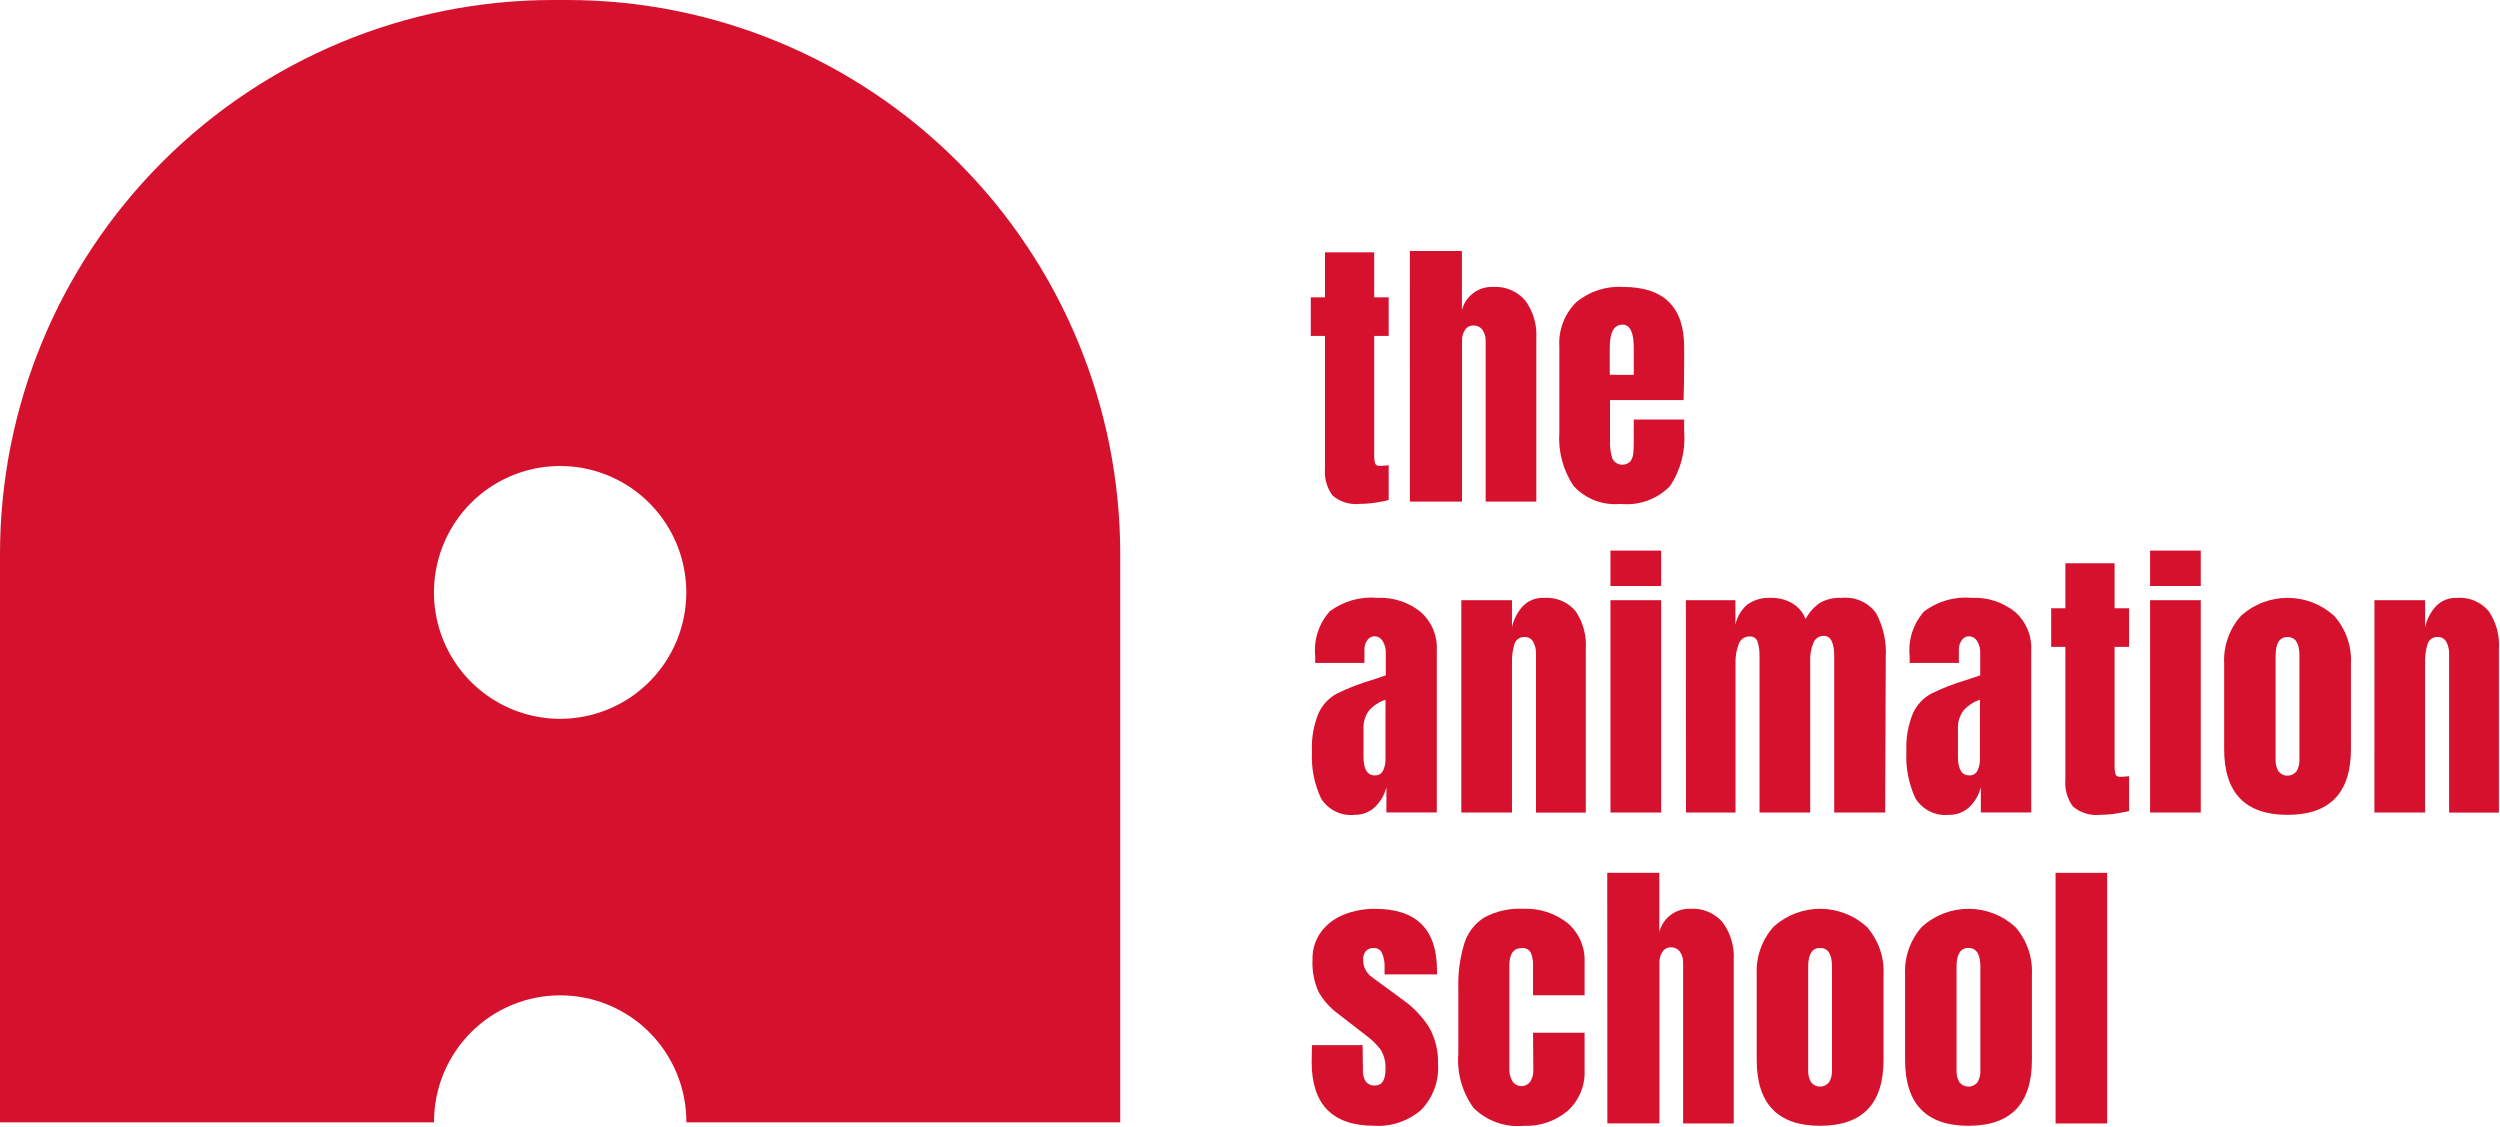 <svg width="264" height="119" viewBox="0 0 264 119" fill="none" xmlns="http://www.w3.org/2000/svg">
<path d="M59.898 0H58.401C42.912 0 28.058 6.165 17.105 17.137C6.153 28.11 0 42.993 0 58.511V118.521H45.833C45.833 118.498 45.833 118.477 45.833 118.455C45.833 116.703 46.178 114.966 46.847 113.347C47.517 111.727 48.498 110.256 49.736 109.017C50.973 107.777 52.442 106.794 54.058 106.123C55.675 105.453 57.407 105.108 59.157 105.108C60.906 105.108 62.639 105.453 64.255 106.123C65.872 106.794 67.341 107.777 68.578 109.017C69.814 110.256 70.796 111.727 71.466 113.347C72.135 114.966 72.48 116.703 72.48 118.455C72.48 118.477 72.48 118.498 72.48 118.521H118.297V58.505C118.296 42.988 112.142 28.107 101.19 17.136C90.239 6.164 75.385 0 59.898 0ZM59.149 75.907C56.514 75.907 53.938 75.124 51.747 73.657C49.556 72.19 47.848 70.106 46.84 67.667C45.831 65.227 45.568 62.544 46.082 59.955C46.596 57.365 47.865 54.987 49.728 53.12C51.591 51.253 53.965 49.982 56.55 49.467C59.134 48.952 61.813 49.216 64.247 50.226C66.682 51.237 68.763 52.947 70.226 55.143C71.691 57.338 72.472 59.918 72.472 62.559C72.472 66.098 71.069 69.494 68.57 71.997C66.071 74.5 62.682 75.907 59.149 75.907Z" fill="#D5112E"/>
<path d="M140.713 52.326C140.112 51.505 139.83 50.492 139.918 49.478V35.472H138.42V31.397H139.918V26.649H145.116V31.397H146.644V35.472H145.116V48.061C145.104 48.35 145.134 48.639 145.207 48.919C145.268 49.104 145.431 49.196 145.695 49.196C145.889 49.196 146.083 49.186 146.277 49.165C146.46 49.144 146.581 49.133 146.644 49.133V52.809C146.338 52.891 145.895 52.978 145.314 53.071C144.753 53.161 144.186 53.206 143.617 53.208C143.099 53.268 142.573 53.221 142.074 53.07C141.574 52.918 141.11 52.665 140.713 52.326Z" fill="#D5112E"/>
<path d="M148.881 26.504H154.378V32.752C154.561 32.03 154.985 31.392 155.581 30.946C156.176 30.5 156.907 30.273 157.65 30.302C158.293 30.259 158.937 30.366 159.533 30.616C160.127 30.866 160.654 31.251 161.074 31.742C161.906 32.885 162.317 34.281 162.237 35.693V52.97H156.886V36.03C156.906 35.606 156.788 35.187 156.551 34.836C156.438 34.684 156.29 34.562 156.119 34.482C155.949 34.402 155.76 34.365 155.572 34.376C155.399 34.372 155.227 34.414 155.074 34.497C154.921 34.579 154.791 34.701 154.7 34.848C154.481 35.19 154.372 35.591 154.386 35.997V52.967H148.888L148.881 26.504Z" fill="#D5112E"/>
<path d="M166.167 51.316C165.051 49.647 164.524 47.654 164.668 45.651V36.644C164.608 35.776 164.736 34.905 165.042 34.09C165.348 33.276 165.826 32.537 166.441 31.923C167.826 30.77 169.597 30.19 171.394 30.3C175.695 30.3 177.846 32.414 177.846 36.641V38.264C177.846 39.897 177.824 41.225 177.784 42.247H170.018V46.596C169.994 47.213 170.077 47.83 170.263 48.419C170.347 48.589 170.47 48.737 170.624 48.849C170.777 48.961 170.955 49.035 171.142 49.063C171.329 49.092 171.522 49.075 171.7 49.013C171.88 48.952 172.043 48.848 172.173 48.71C172.348 48.461 172.454 48.171 172.479 47.868C172.509 47.553 172.525 47.089 172.525 46.474V44.299H177.846V45.584C178.007 47.625 177.474 49.661 176.331 51.358C175.656 52.039 174.837 52.559 173.934 52.88C173.033 53.2 172.07 53.314 171.118 53.212C170.202 53.302 169.279 53.177 168.42 52.848C167.561 52.519 166.789 51.994 166.167 51.316ZM172.526 39.584V36.704C172.526 35.09 172.129 34.283 171.335 34.283C170.437 34.283 169.988 35.09 169.99 36.704V39.582L172.526 39.584Z" fill="#D5112E"/>
<path d="M139.506 84.319C138.782 82.775 138.451 81.075 138.543 79.372C138.475 77.99 138.709 76.61 139.231 75.329C139.63 74.453 140.3 73.728 141.142 73.261C142.341 72.67 143.589 72.183 144.872 71.806L146.339 71.315V69.022C146.369 68.542 146.246 68.065 145.987 67.659C145.897 67.517 145.773 67.4 145.626 67.319C145.48 67.236 145.315 67.191 145.147 67.187C145 67.19 144.855 67.228 144.725 67.297C144.595 67.366 144.483 67.465 144.398 67.585C144.172 67.895 144.061 68.274 144.084 68.657V70.004H138.886V69.269C138.801 68.418 138.893 67.558 139.159 66.745C139.425 65.932 139.858 65.183 140.43 64.548C141.876 63.476 143.664 62.973 145.456 63.132C147.09 63.058 148.696 63.575 149.982 64.587C150.568 65.094 151.03 65.729 151.333 66.444C151.635 67.158 151.77 67.933 151.725 68.707V85.799H146.405V83.135C146.198 83.958 145.757 84.702 145.136 85.278C144.568 85.784 143.831 86.058 143.072 86.045C142.376 86.124 141.671 86.004 141.041 85.698C140.409 85.392 139.877 84.914 139.506 84.319ZM146.051 81.378C146.234 80.991 146.323 80.566 146.309 80.138V73.888C145.632 74.116 145.026 74.517 144.551 75.052C144.144 75.622 143.945 76.314 143.986 77.013V79.892C143.986 81.22 144.384 81.884 145.178 81.882C145.358 81.894 145.536 81.853 145.691 81.763C145.846 81.673 145.971 81.539 146.051 81.378Z" fill="#D5112E"/>
<path d="M154.315 63.382H159.665V66.231C159.846 65.394 160.247 64.622 160.827 63.994C161.115 63.705 161.458 63.48 161.836 63.333C162.216 63.185 162.621 63.118 163.027 63.136C163.655 63.087 164.286 63.187 164.868 63.43C165.451 63.672 165.968 64.049 166.375 64.531C167.168 65.695 167.55 67.091 167.461 68.498V85.809H162.201V69.049C162.215 68.611 162.115 68.177 161.912 67.79C161.827 67.626 161.697 67.49 161.536 67.397C161.377 67.305 161.194 67.26 161.01 67.269C160.771 67.25 160.532 67.314 160.334 67.451C160.136 67.588 159.991 67.789 159.924 68.019C159.73 68.67 159.643 69.347 159.665 70.026V85.801H154.315V63.382Z" fill="#D5112E"/>
<path d="M170.065 61.88V58.143H175.417V61.88H170.065ZM170.065 85.801V63.38H175.417V85.802L170.065 85.801Z" fill="#D5112E"/>
<path d="M178.029 63.381H183.259V65.986C183.428 65.151 183.871 64.397 184.515 63.841C185.249 63.327 186.136 63.079 187.028 63.136C187.828 63.116 188.618 63.323 189.305 63.734C189.93 64.112 190.409 64.688 190.666 65.372C191.026 64.695 191.539 64.113 192.165 63.672C192.863 63.278 193.658 63.091 194.458 63.136C195.154 63.06 195.858 63.168 196.499 63.451C197.141 63.733 197.696 64.179 198.111 64.744C198.88 66.176 199.235 67.793 199.136 69.415L199.075 85.803H193.693V69.323C193.693 67.874 193.326 67.149 192.593 67.149C192.355 67.143 192.121 67.212 191.923 67.346C191.725 67.481 191.575 67.675 191.494 67.899C191.256 68.467 191.142 69.077 191.158 69.692V85.803H185.806V69.323C185.822 68.806 185.755 68.289 185.609 67.793C185.556 67.613 185.444 67.457 185.291 67.351C185.138 67.245 184.952 67.195 184.767 67.21C184.512 67.202 184.26 67.276 184.051 67.422C183.841 67.569 183.686 67.779 183.605 68.022C183.367 68.642 183.253 69.303 183.27 69.968V85.803H178.04L178.029 63.381Z" fill="#D5112E"/>
<path d="M202.278 84.319C201.555 82.775 201.223 81.075 201.316 79.372C201.248 77.99 201.482 76.61 202.003 75.329C202.403 74.453 203.073 73.728 203.914 73.261C205.113 72.67 206.362 72.183 207.645 71.806L209.111 71.315V69.022C209.142 68.542 209.019 68.065 208.762 67.659C208.67 67.517 208.546 67.4 208.399 67.318C208.252 67.236 208.088 67.191 207.92 67.187C207.772 67.19 207.628 67.228 207.498 67.297C207.368 67.366 207.255 67.465 207.171 67.585C206.944 67.895 206.834 68.274 206.856 68.657V70.004H201.658V69.269C201.573 68.418 201.666 67.558 201.932 66.745C202.198 65.932 202.631 65.183 203.203 64.548C204.649 63.476 206.437 62.973 208.229 63.132C209.863 63.058 211.468 63.575 212.754 64.587C213.34 65.094 213.802 65.73 214.104 66.444C214.406 67.159 214.541 67.933 214.497 68.707V85.799H209.176V83.135C208.969 83.958 208.529 84.702 207.907 85.278C207.339 85.784 206.602 86.058 205.843 86.045C205.147 86.124 204.443 86.003 203.812 85.697C203.182 85.392 202.65 84.914 202.278 84.319ZM208.823 81.378C209.006 80.991 209.095 80.566 209.082 80.138V73.888C208.404 74.116 207.798 74.517 207.324 75.052C206.917 75.622 206.717 76.314 206.758 77.013V79.892C206.758 81.22 207.156 81.884 207.951 81.882C208.13 81.893 208.308 81.852 208.462 81.762C208.616 81.672 208.744 81.538 208.823 81.378Z" fill="#D5112E"/>
<path d="M218.899 85.16C218.298 84.339 218.015 83.327 218.104 82.312V68.306H216.606V64.232H218.104V59.483H223.301V64.232H224.83V68.306H223.301V80.896C223.29 81.184 223.322 81.474 223.394 81.753C223.455 81.938 223.618 82.031 223.882 82.031C224.076 82.031 224.27 82.02 224.464 81.999C224.647 81.979 224.77 81.968 224.83 81.968V85.643C224.524 85.725 224.081 85.812 223.499 85.905C222.939 85.995 222.371 86.041 221.803 86.042C221.284 86.103 220.758 86.056 220.259 85.904C219.759 85.753 219.296 85.5 218.899 85.16Z" fill="#D5112E"/>
<path d="M227.048 61.88V58.143H232.4V61.88H227.048ZM227.048 85.801V63.38H232.4V85.802L227.048 85.801Z" fill="#D5112E"/>
<path d="M234.871 79.094V70.087C234.775 68.227 235.417 66.405 236.658 65.018C238.006 63.805 239.754 63.134 241.566 63.134C243.378 63.134 245.126 63.805 246.473 65.018C247.714 66.405 248.357 68.227 248.261 70.087V79.094C248.261 83.729 246.029 86.048 241.566 86.048C237.101 86.048 234.869 83.729 234.871 79.094ZM242.514 81.454C242.737 81.074 242.843 80.635 242.818 80.195V69.229C242.818 67.922 242.4 67.269 241.562 67.27C240.724 67.271 240.305 67.924 240.305 69.229V80.195C240.28 80.635 240.387 81.074 240.61 81.454C240.724 81.598 240.868 81.713 241.031 81.793C241.195 81.872 241.376 81.914 241.558 81.914C241.74 81.914 241.921 81.872 242.084 81.793C242.248 81.713 242.392 81.598 242.506 81.454H242.514Z" fill="#D5112E"/>
<path d="M250.741 63.382H256.091V66.23C256.273 65.394 256.673 64.622 257.254 63.994C257.54 63.705 257.884 63.48 258.263 63.332C258.641 63.185 259.047 63.118 259.453 63.136C260.08 63.087 260.712 63.187 261.294 63.43C261.876 63.672 262.391 64.049 262.8 64.531C263.593 65.695 263.975 67.091 263.885 68.498V85.809H258.626V69.049C258.64 68.611 258.54 68.177 258.336 67.79C258.252 67.626 258.121 67.49 257.961 67.397C257.802 67.304 257.619 67.26 257.434 67.269C257.195 67.25 256.956 67.314 256.758 67.451C256.561 67.588 256.416 67.789 256.349 68.019C256.154 68.67 256.066 69.347 256.088 70.026V85.801H250.738L250.741 63.382Z" fill="#D5112E"/>
<path d="M138.512 112.145L138.542 110.367H143.893L143.924 113.002C143.895 113.428 144.001 113.852 144.228 114.212C144.351 114.358 144.506 114.472 144.682 114.544C144.858 114.616 145.048 114.644 145.237 114.626C145.95 114.626 146.307 114.044 146.307 112.881C146.346 112.171 146.171 111.466 145.803 110.859C145.353 110.257 144.812 109.729 144.197 109.296L141.353 107.093C140.492 106.471 139.773 105.671 139.243 104.749C138.761 103.678 138.541 102.508 138.601 101.335C138.57 100.286 138.888 99.258 139.503 98.409C140.119 97.591 140.95 96.96 141.903 96.587C142.963 96.167 144.094 95.959 145.234 95.974C149.575 95.974 151.746 98.139 151.746 102.469V102.897H146.211V102.04C146.223 101.572 146.135 101.107 145.952 100.677C145.883 100.503 145.762 100.355 145.606 100.253C145.45 100.152 145.267 100.102 145.08 100.111C144.926 100.099 144.77 100.121 144.625 100.176C144.481 100.23 144.349 100.315 144.24 100.426C144.037 100.669 143.933 100.981 143.949 101.299C143.933 101.669 144.011 102.038 144.176 102.37C144.341 102.702 144.587 102.987 144.891 103.198L148.19 105.617C149.272 106.389 150.196 107.36 150.912 108.481C151.581 109.67 151.908 111.023 151.855 112.387C151.911 113.268 151.783 114.152 151.477 114.98C151.171 115.808 150.696 116.563 150.082 117.196C148.714 118.387 146.935 118.992 145.127 118.881C140.717 118.882 138.512 116.637 138.512 112.145Z" fill="#D5112E"/>
<path d="M155.622 117.014C154.414 115.361 153.839 113.328 154 111.286V104.361C153.953 102.76 154.165 101.162 154.629 99.629C154.985 98.493 155.733 97.521 156.738 96.887C158 96.209 159.421 95.892 160.85 95.969C162.538 95.894 164.198 96.426 165.53 97.47C166.131 97.984 166.608 98.63 166.921 99.357C167.233 100.086 167.375 100.876 167.333 101.667V105.097H161.889V101.95C161.912 101.483 161.829 101.017 161.643 100.587C161.549 100.426 161.41 100.295 161.242 100.211C161.075 100.127 160.887 100.094 160.701 100.115C159.825 100.115 159.386 100.738 159.386 101.983V112.858C159.37 113.313 159.479 113.762 159.701 114.159C159.803 114.322 159.945 114.457 160.112 114.55C160.279 114.644 160.468 114.694 160.66 114.695C160.853 114.697 161.042 114.649 161.211 114.559C161.38 114.468 161.524 114.335 161.628 114.174C161.857 113.764 161.957 113.294 161.918 112.827L161.889 109.059H167.332V112.979C167.372 113.789 167.232 114.598 166.923 115.347C166.614 116.097 166.142 116.769 165.542 117.313C164.249 118.399 162.596 118.96 160.91 118.887C159.945 118.978 158.973 118.858 158.06 118.535C157.146 118.211 156.315 117.692 155.622 117.014Z" fill="#D5112E"/>
<path d="M169.726 92.171H175.223V98.419C175.406 97.697 175.83 97.059 176.426 96.614C177.022 96.167 177.752 95.939 178.495 95.969C179.139 95.926 179.783 96.033 180.377 96.283C180.971 96.533 181.5 96.918 181.919 97.409C182.752 98.552 183.163 99.948 183.082 101.36V118.637H177.737V101.697C177.756 101.273 177.639 100.854 177.401 100.503C177.288 100.351 177.14 100.229 176.969 100.149C176.798 100.069 176.61 100.033 176.422 100.043C176.248 100.039 176.077 100.081 175.923 100.163C175.771 100.246 175.642 100.368 175.55 100.515C175.332 100.857 175.222 101.258 175.236 101.663V118.634H169.738L169.726 92.171Z" fill="#D5112E"/>
<path d="M185.508 111.929V102.923C185.413 101.063 186.056 99.241 187.297 97.854C188.644 96.641 190.393 95.969 192.205 95.969C194.016 95.969 195.764 96.641 197.112 97.854C198.353 99.241 198.996 101.062 198.901 102.923V111.929C198.901 116.565 196.669 118.883 192.205 118.883C187.741 118.883 185.508 116.565 185.508 111.929ZM193.153 114.29C193.376 113.91 193.482 113.471 193.459 113.031V102.064C193.459 100.757 193.039 100.103 192.202 100.104C191.364 100.105 190.945 100.758 190.945 102.064V113.029C190.921 113.47 191.027 113.908 191.25 114.288C191.363 114.432 191.507 114.548 191.671 114.627C191.835 114.706 192.016 114.748 192.198 114.748C192.38 114.748 192.56 114.706 192.724 114.627C192.888 114.548 193.032 114.432 193.146 114.288L193.153 114.29Z" fill="#D5112E"/>
<path d="M201.177 111.929V102.923C201.082 101.063 201.726 99.241 202.967 97.854C204.314 96.641 206.062 95.97 207.874 95.97C209.686 95.97 211.433 96.641 212.781 97.854C214.022 99.241 214.665 101.063 214.569 102.923V111.929C214.569 116.565 212.338 118.883 207.874 118.883C203.409 118.883 201.177 116.565 201.177 111.929ZM208.821 114.29C209.044 113.909 209.15 113.472 209.126 113.031V102.064C209.126 100.757 208.706 100.104 207.869 100.104C207.032 100.105 206.612 100.759 206.612 102.064V113.029C206.589 113.47 206.695 113.908 206.918 114.288C207.032 114.432 207.176 114.548 207.339 114.627C207.504 114.707 207.684 114.749 207.866 114.749C208.049 114.749 208.229 114.707 208.393 114.627C208.557 114.548 208.707 114.434 208.821 114.29Z" fill="#D5112E"/>
<path d="M217.069 118.637V92.171H222.512V118.637H217.069Z" fill="#D5112E"/>
</svg>
